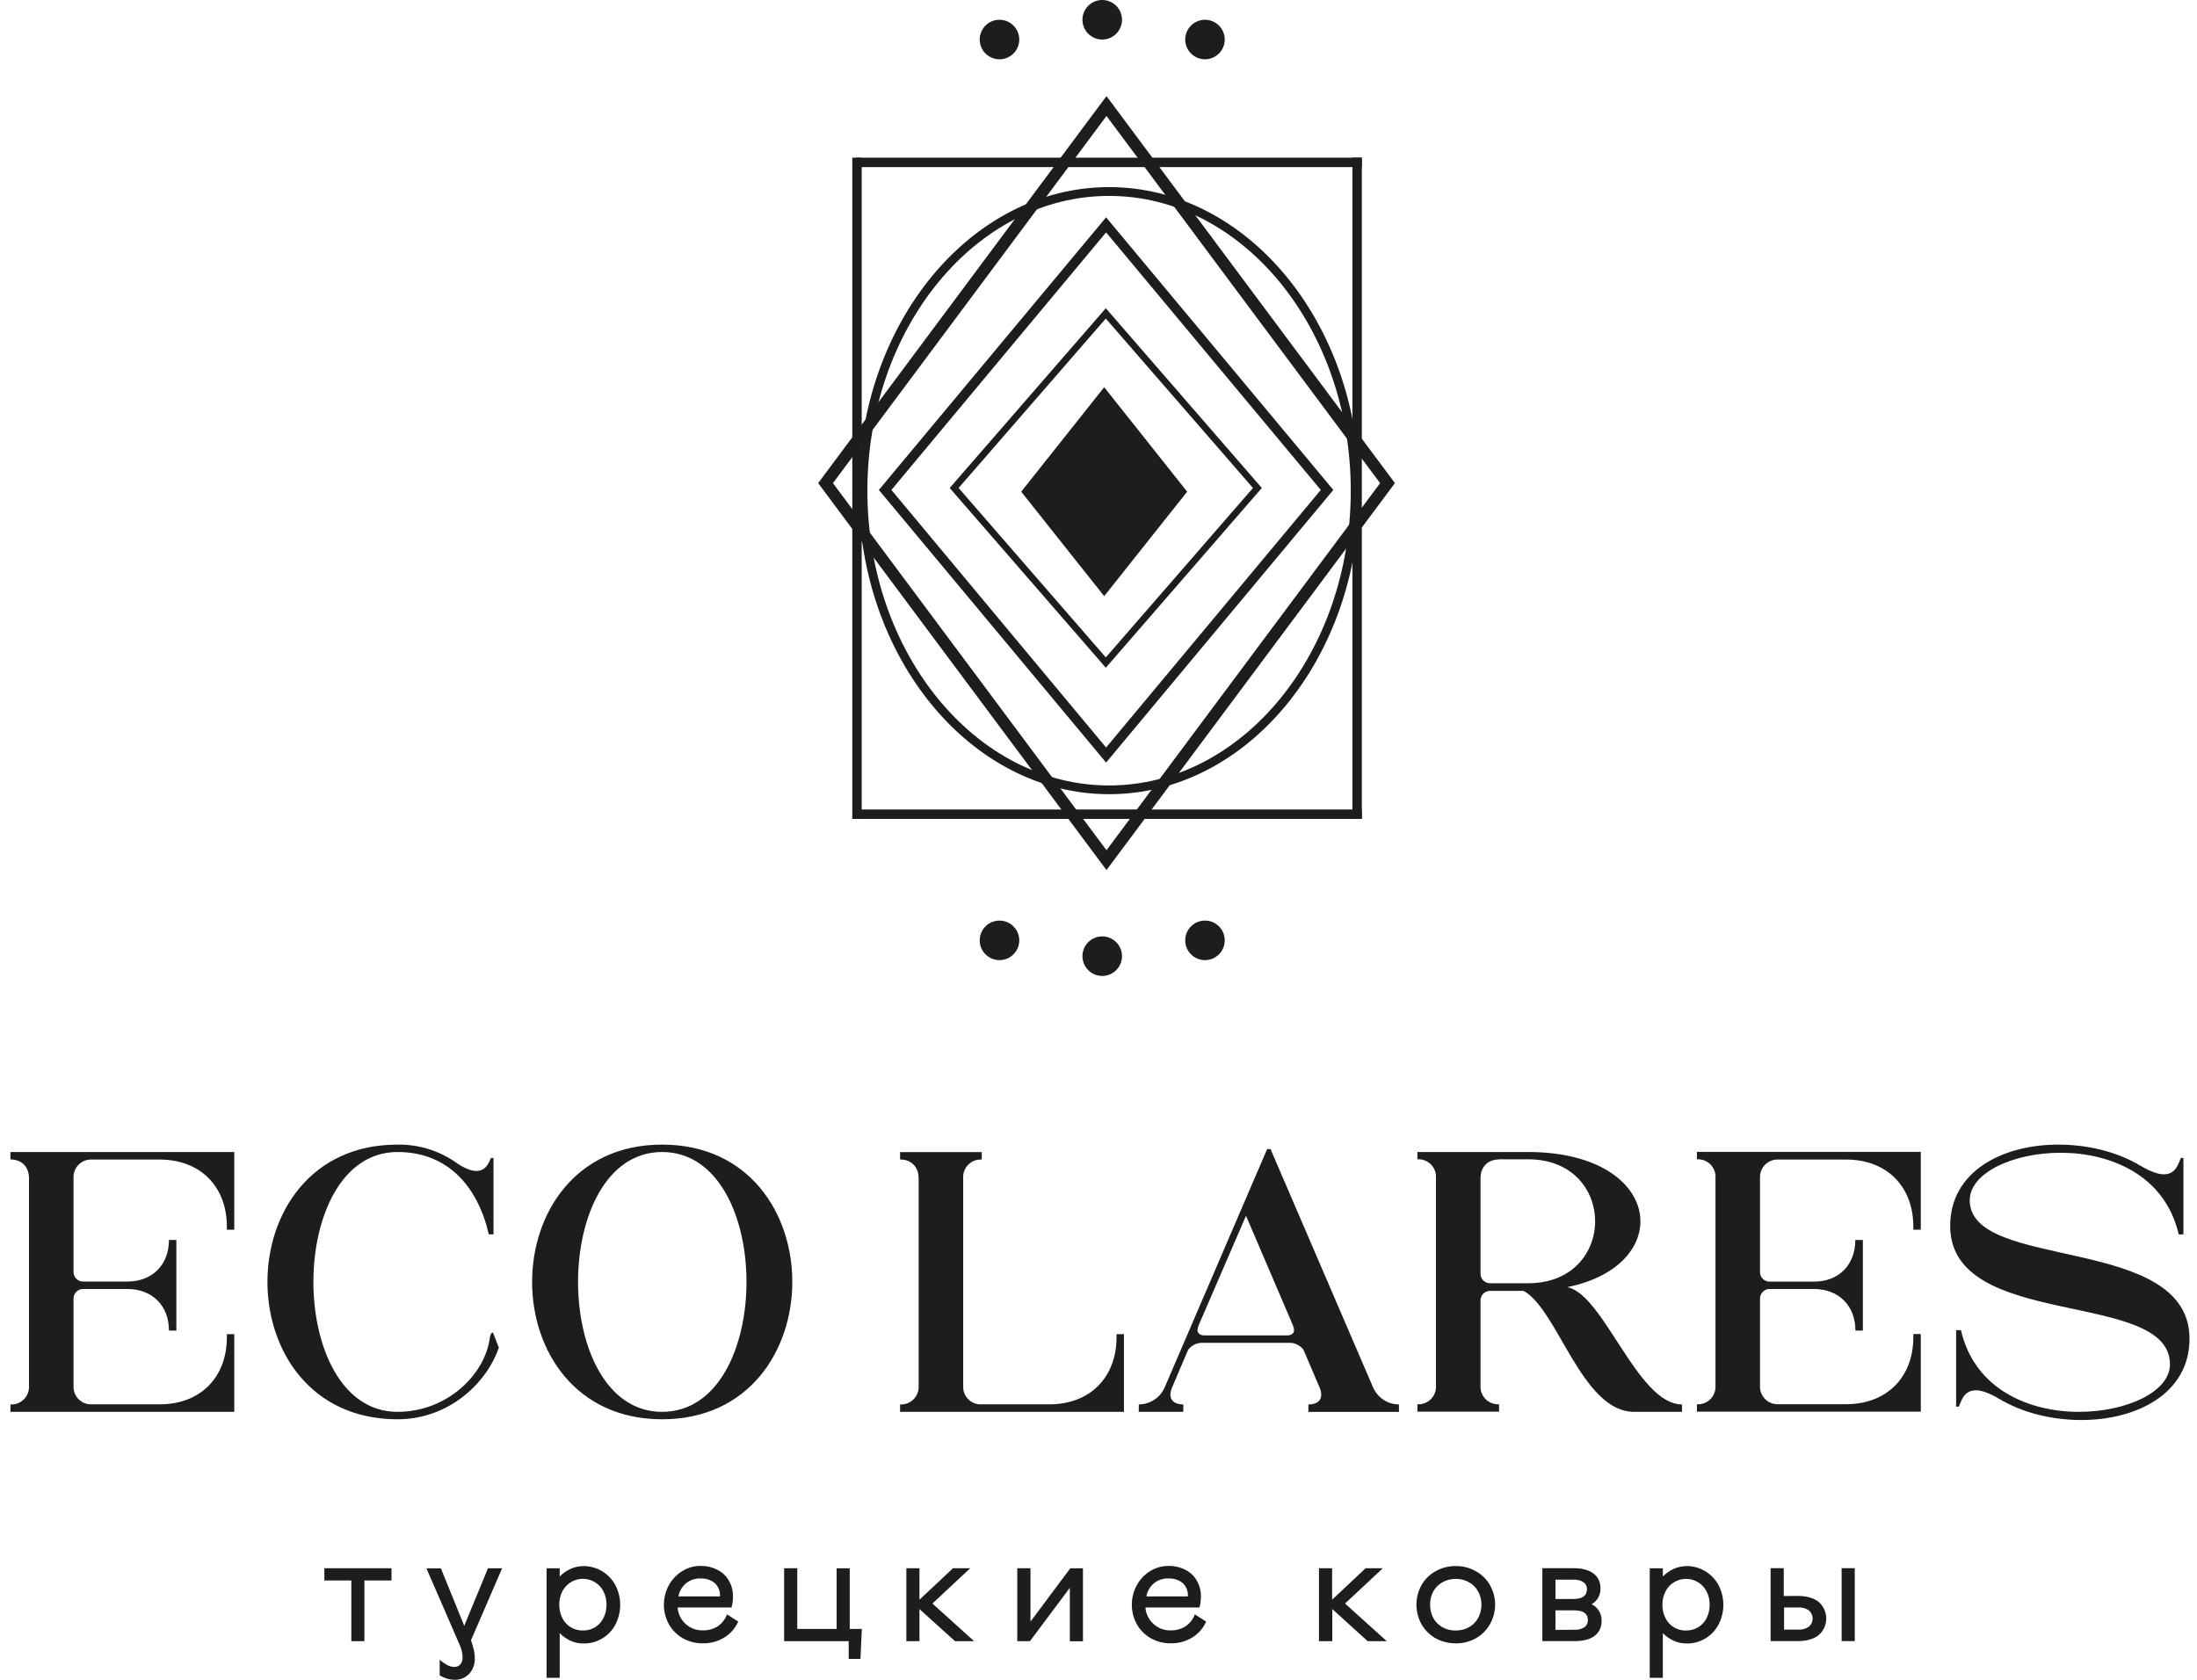 <?xml version="1.0" encoding="UTF-8"?> <svg xmlns="http://www.w3.org/2000/svg" width="102" height="78" viewBox="0 0 102 78" fill="none"> <path d="M10.877 53.493H0.485V53.838C1.002 53.838 1.346 54.182 1.346 54.7V64.352C1.353 64.466 1.336 64.582 1.295 64.689C1.254 64.797 1.191 64.895 1.11 64.976C1.028 65.058 0.93 65.121 0.823 65.162C0.715 65.203 0.6 65.221 0.485 65.214V65.558H10.877V61.952H10.533V62.091C10.533 63.969 9.292 65.21 7.413 65.21H4.276C4.162 65.217 4.046 65.2 3.939 65.159C3.831 65.118 3.733 65.055 3.652 64.973C3.57 64.892 3.507 64.794 3.466 64.686C3.425 64.578 3.408 64.463 3.414 64.348V60.319C3.411 60.257 3.421 60.195 3.443 60.137C3.466 60.079 3.5 60.026 3.544 59.983C3.588 59.939 3.64 59.904 3.698 59.882C3.756 59.86 3.818 59.85 3.88 59.853H5.913C7.068 59.853 7.844 60.629 7.844 61.784H8.188V57.578H7.844C7.844 58.733 7.068 59.508 5.913 59.508H3.88C3.818 59.511 3.756 59.501 3.698 59.479C3.641 59.457 3.588 59.423 3.544 59.379C3.5 59.335 3.466 59.283 3.444 59.225C3.421 59.167 3.411 59.105 3.414 59.044V54.705C3.407 54.59 3.425 54.474 3.466 54.367C3.507 54.259 3.57 54.161 3.651 54.08C3.733 53.998 3.831 53.935 3.938 53.894C4.046 53.853 4.161 53.836 4.276 53.843H7.413C9.292 53.843 10.533 55.084 10.533 56.962V57.1H10.877V53.493ZM18.454 65.903C20.918 65.903 22.642 64.127 23.159 62.576L22.884 61.869C22.78 61.904 22.763 62.008 22.745 62.094C22.539 63.8 20.779 65.558 18.454 65.558C13.249 65.558 13.249 53.493 18.454 53.493C20.781 53.493 22.177 55.08 22.694 57.317H22.912V53.769H22.792C22.671 54.062 22.533 54.373 22.103 54.373C21.81 54.373 21.396 54.148 21.189 53.993C20.388 53.429 19.429 53.133 18.449 53.149C10.405 53.149 10.405 65.903 18.454 65.903ZM30.741 53.493C35.963 53.493 35.963 65.558 30.741 65.558C25.536 65.558 25.536 53.493 30.741 53.493ZM30.741 53.149C22.692 53.149 22.692 65.903 30.741 65.903C38.791 65.903 38.807 53.149 30.741 53.149ZM41.788 53.838C41.881 53.84 41.973 53.852 42.064 53.872C42.426 53.981 42.65 54.286 42.65 54.7V64.352C42.657 64.467 42.639 64.582 42.598 64.69C42.557 64.797 42.494 64.895 42.413 64.977C42.331 65.058 42.233 65.121 42.126 65.162C42.018 65.203 41.903 65.221 41.788 65.214V65.558H52.181V61.952H51.837V62.091C51.837 63.969 50.595 65.21 48.717 65.21H45.58C45.465 65.217 45.35 65.2 45.242 65.159C45.134 65.118 45.036 65.055 44.955 64.973C44.873 64.892 44.81 64.794 44.769 64.686C44.728 64.579 44.711 64.463 44.718 64.348V54.705C44.711 54.59 44.728 54.474 44.769 54.367C44.81 54.259 44.873 54.161 44.955 54.08C45.036 53.998 45.134 53.935 45.242 53.894C45.35 53.853 45.465 53.836 45.58 53.843V53.497H41.788V53.838ZM52.868 65.558H54.936V65.214C54.418 65.214 54.212 64.903 54.418 64.42L55.16 62.681C55.232 62.583 55.325 62.502 55.432 62.445C55.539 62.389 55.658 62.357 55.78 62.353H59.899C60.021 62.357 60.14 62.388 60.247 62.445C60.355 62.502 60.448 62.583 60.52 62.681L61.261 64.421C61.468 64.904 61.261 65.215 60.744 65.215V65.559H64.949V65.215C64.694 65.213 64.444 65.138 64.23 64.997C64.017 64.856 63.849 64.656 63.747 64.421L58.986 53.355H58.83L54.074 64.42C53.972 64.655 53.805 64.855 53.591 64.996C53.378 65.136 53.128 65.212 52.872 65.214L52.868 65.558ZM57.848 56.453L60.033 61.556V61.572C60.154 61.831 60.033 62.009 59.757 62.009H55.919C55.642 62.009 55.522 61.836 55.642 61.572V61.556L57.848 56.453ZM65.806 53.831C65.921 53.824 66.036 53.841 66.144 53.882C66.252 53.923 66.35 53.986 66.431 54.068C66.512 54.149 66.576 54.247 66.617 54.355C66.657 54.462 66.675 54.578 66.668 54.693V64.344C66.675 64.459 66.657 64.574 66.616 64.682C66.575 64.789 66.512 64.887 66.431 64.969C66.349 65.05 66.251 65.113 66.144 65.154C66.036 65.195 65.921 65.213 65.806 65.206V65.55H69.597V65.206C69.482 65.213 69.367 65.195 69.26 65.154C69.152 65.113 69.054 65.05 68.973 64.969C68.891 64.887 68.828 64.789 68.787 64.682C68.747 64.574 68.729 64.459 68.736 64.344V60.405C68.733 60.343 68.743 60.281 68.765 60.223C68.787 60.165 68.821 60.112 68.865 60.069C68.909 60.025 68.962 59.99 69.02 59.968C69.078 59.946 69.14 59.936 69.202 59.94H70.731C72.317 60.784 73.437 65.558 75.867 65.558H78.09V65.214C76.022 65.214 74.471 60.112 72.765 59.767C77.802 58.747 77.233 53.562 71.059 53.493H65.806V53.831ZM69.597 53.831H70.942C75.094 53.831 75.094 59.587 70.942 59.587H69.202C69.14 59.59 69.078 59.58 69.02 59.558C68.962 59.536 68.909 59.502 68.865 59.458C68.821 59.414 68.787 59.361 68.765 59.303C68.743 59.245 68.733 59.183 68.736 59.121V54.705C68.736 54.182 69.08 53.838 69.597 53.838V53.831ZM89.176 53.485H78.783V53.831C78.898 53.824 79.013 53.841 79.121 53.882C79.229 53.923 79.327 53.986 79.408 54.068C79.49 54.149 79.553 54.247 79.594 54.355C79.635 54.462 79.652 54.578 79.645 54.693V64.344C79.652 64.459 79.634 64.574 79.593 64.682C79.552 64.789 79.489 64.887 79.408 64.969C79.326 65.05 79.228 65.113 79.121 65.154C79.013 65.195 78.898 65.213 78.783 65.206V65.55H89.176V61.944H88.831V62.083C88.831 63.961 87.59 65.203 85.711 65.203H82.574C82.459 65.21 82.344 65.192 82.237 65.151C82.129 65.11 82.031 65.047 81.95 64.965C81.868 64.884 81.805 64.786 81.764 64.678C81.723 64.571 81.705 64.456 81.712 64.341V60.319C81.709 60.257 81.719 60.195 81.741 60.137C81.764 60.079 81.798 60.026 81.842 59.983C81.885 59.939 81.938 59.904 81.996 59.882C82.054 59.86 82.116 59.85 82.178 59.853H84.212C85.367 59.853 86.142 60.629 86.142 61.784H86.487V57.578H86.137C86.137 58.733 85.373 59.512 84.212 59.512H82.178C82.116 59.515 82.054 59.505 81.996 59.483C81.938 59.461 81.886 59.427 81.842 59.383C81.798 59.34 81.764 59.287 81.742 59.229C81.719 59.172 81.709 59.11 81.712 59.048V54.705C81.705 54.59 81.723 54.474 81.764 54.367C81.804 54.259 81.868 54.161 81.949 54.08C82.031 53.998 82.129 53.935 82.236 53.894C82.344 53.853 82.459 53.836 82.574 53.843H85.711C87.59 53.843 88.831 55.084 88.831 56.962V57.1H89.176V53.485ZM99.249 54.062C99.229 54.041 99.206 54.024 99.18 54.011H99.163C98.094 53.424 96.802 53.149 95.557 53.149C92.972 53.149 90.541 54.39 90.541 56.923C90.541 61.8 100.745 59.836 100.745 63.352C100.745 64.627 98.728 65.558 96.522 65.558C94.212 65.558 91.678 64.524 91.041 61.766H90.817V65.316H90.945C91.066 65.023 91.186 64.558 91.738 64.558C92.049 64.558 92.41 64.731 92.669 64.868C92.754 64.92 92.841 64.978 92.945 65.023C92.965 65.044 92.988 65.061 93.013 65.075H93.031C94.099 65.662 95.392 65.937 96.636 65.937C99.222 65.937 101.652 64.696 101.652 62.163C101.652 57.285 91.449 59.044 91.449 55.734C91.449 54.459 93.465 53.528 95.671 53.528C97.981 53.528 100.514 54.562 101.151 57.319H101.37V53.769H101.25C101.129 54.062 101.008 54.528 100.456 54.528C100.146 54.528 99.784 54.355 99.526 54.217C99.441 54.166 99.358 54.114 99.249 54.062Z" fill="#1D1D1D"></path> <path d="M16.919 73.388V76.207H16.311V73.388H15.059V72.82H18.176V73.388H16.919ZM21.867 76.164C21.92 76.314 21.965 76.468 22.002 76.624C22.03 76.748 22.043 76.875 22.043 77.003C22.053 77.266 21.961 77.524 21.786 77.721C21.696 77.815 21.586 77.889 21.465 77.937C21.343 77.985 21.213 78.006 21.082 77.998C20.844 77.992 20.612 77.919 20.413 77.788V77.07C20.516 77.162 20.629 77.242 20.75 77.308C20.85 77.366 20.962 77.399 21.078 77.403C21.134 77.407 21.189 77.398 21.241 77.377C21.293 77.356 21.339 77.323 21.375 77.28C21.447 77.186 21.483 77.07 21.477 76.953C21.47 76.749 21.422 76.549 21.335 76.365L19.798 72.825H20.47L21.553 75.492L22.656 72.823H23.311L21.867 76.164ZM27.09 72.719C27.394 72.719 27.692 72.801 27.953 72.958C28.214 73.114 28.428 73.338 28.571 73.607C28.718 73.889 28.794 74.203 28.794 74.521C28.794 74.839 28.718 75.152 28.571 75.435C28.43 75.704 28.216 75.929 27.955 76.084C27.693 76.239 27.394 76.319 27.09 76.314C26.881 76.316 26.676 76.272 26.486 76.186C26.3 76.099 26.13 75.98 25.986 75.834V77.91H25.376V72.823H25.986V73.203C26.131 73.056 26.3 72.937 26.486 72.851C26.676 72.765 26.881 72.721 27.09 72.722V72.719ZM27.062 75.71C27.26 75.715 27.454 75.664 27.623 75.562C27.792 75.46 27.929 75.311 28.016 75.134C28.113 74.942 28.162 74.728 28.158 74.513C28.162 74.299 28.113 74.087 28.016 73.896C27.929 73.72 27.793 73.572 27.624 73.47C27.498 73.393 27.357 73.342 27.21 73.322C27.064 73.301 26.915 73.311 26.772 73.351C26.63 73.391 26.497 73.46 26.383 73.554C26.268 73.648 26.174 73.765 26.107 73.896C26.01 74.087 25.962 74.299 25.965 74.513C25.962 74.728 26.011 74.941 26.107 75.134C26.195 75.311 26.331 75.46 26.501 75.562C26.67 75.664 26.865 75.715 27.062 75.71ZM34.274 75.297C34.139 75.603 33.914 75.86 33.63 76.035C33.329 76.22 32.981 76.314 32.628 76.306C32.307 76.31 31.99 76.23 31.708 76.075C31.437 75.921 31.212 75.697 31.058 75.426C30.904 75.149 30.823 74.837 30.822 74.52C30.821 74.203 30.9 73.891 31.051 73.612C31.196 73.344 31.409 73.118 31.668 72.957C31.923 72.796 32.218 72.711 32.52 72.713C32.795 72.707 33.067 72.77 33.312 72.896C33.534 73.006 33.718 73.181 33.84 73.397C33.97 73.621 34.035 73.876 34.03 74.135C34.03 74.306 34.007 74.476 33.962 74.642H31.459C31.481 74.934 31.614 75.208 31.83 75.406C32.048 75.606 32.334 75.713 32.629 75.705C32.879 75.712 33.124 75.644 33.334 75.508C33.526 75.373 33.673 75.183 33.754 74.962L34.274 75.297ZM32.525 73.294C32.283 73.285 32.046 73.363 31.856 73.513C31.667 73.67 31.54 73.888 31.497 74.129H33.426C33.434 74.017 33.419 73.904 33.379 73.799C33.339 73.693 33.276 73.598 33.195 73.519C33.008 73.36 32.766 73.28 32.521 73.298L32.525 73.294ZM39.949 77.03H39.402V76.207H36.405V72.82H37.014V75.639H38.842V72.823H39.45V75.639H40.012L39.949 77.03ZM42.688 74.715V76.207H42.079V72.82H42.688V74.282L44.245 72.82H45.044L43.29 74.459L45.226 76.207H44.339L42.688 74.715ZM47.842 72.82V75.3L49.69 72.823H50.278V76.211H49.669V73.73L47.817 76.207H47.229V72.82H47.842ZM55.998 75.297C55.863 75.603 55.639 75.86 55.355 76.035C55.054 76.22 54.706 76.314 54.353 76.306C54.031 76.31 53.714 76.23 53.433 76.075C53.161 75.921 52.937 75.697 52.783 75.426C52.629 75.149 52.548 74.837 52.547 74.52C52.546 74.203 52.624 73.891 52.776 73.612C52.921 73.344 53.133 73.118 53.392 72.957C53.648 72.796 53.943 72.712 54.245 72.713C54.52 72.707 54.792 72.769 55.037 72.896C55.259 73.006 55.443 73.181 55.565 73.397C55.694 73.621 55.76 73.876 55.755 74.135C55.755 74.306 55.732 74.476 55.687 74.642H53.178C53.2 74.935 53.334 75.208 53.551 75.406C53.768 75.606 54.054 75.713 54.348 75.705C54.598 75.712 54.844 75.644 55.053 75.508C55.246 75.373 55.392 75.183 55.473 74.962L55.998 75.297ZM54.25 73.294C54.008 73.285 53.77 73.363 53.58 73.513C53.392 73.67 53.266 73.888 53.222 74.129H55.15C55.159 74.017 55.144 73.904 55.104 73.799C55.064 73.693 55.002 73.598 54.921 73.519C54.732 73.359 54.488 73.279 54.24 73.298L54.25 73.294ZM61.855 74.715V76.207H61.236V72.82H61.845V74.282L63.402 72.82H64.201L62.447 74.459L64.383 76.207H63.497L61.855 74.715ZM67.587 76.306C67.261 76.31 66.94 76.231 66.654 76.075C66.382 75.921 66.155 75.697 65.998 75.426C65.843 75.147 65.761 74.832 65.761 74.512C65.761 74.192 65.843 73.878 65.998 73.598C66.154 73.328 66.381 73.106 66.654 72.956C66.938 72.796 67.26 72.714 67.587 72.719C67.912 72.714 68.232 72.796 68.514 72.956C68.789 73.104 69.016 73.327 69.17 73.598C69.33 73.876 69.414 74.191 69.414 74.512C69.414 74.833 69.33 75.148 69.17 75.426C69.015 75.698 68.788 75.923 68.514 76.075C68.228 76.234 67.904 76.315 67.577 76.309L67.587 76.306ZM67.587 75.71C67.799 75.714 68.009 75.662 68.196 75.562C68.376 75.463 68.524 75.314 68.623 75.134C68.728 74.944 68.781 74.73 68.778 74.513C68.782 74.297 68.728 74.084 68.623 73.896C68.526 73.715 68.378 73.567 68.196 73.47C68.011 73.365 67.8 73.311 67.587 73.314C67.372 73.312 67.159 73.365 66.972 73.47C66.791 73.569 66.643 73.716 66.544 73.896C66.443 74.086 66.392 74.298 66.396 74.513C66.393 74.729 66.444 74.943 66.544 75.134C66.645 75.313 66.793 75.461 66.972 75.562C67.158 75.662 67.366 75.714 67.577 75.713L67.587 75.71ZM73.894 74.492C74.038 74.56 74.158 74.669 74.239 74.805C74.321 74.941 74.361 75.098 74.355 75.257C74.363 75.393 74.338 75.529 74.28 75.653C74.223 75.777 74.136 75.885 74.027 75.967C73.808 76.126 73.497 76.205 73.093 76.204H71.606V72.817H73.04C73.447 72.817 73.758 72.898 73.974 73.061C74.083 73.14 74.17 73.246 74.227 73.367C74.284 73.489 74.31 73.623 74.302 73.758C74.309 73.907 74.274 74.056 74.2 74.187C74.126 74.317 74.017 74.424 73.885 74.495L73.894 74.492ZM72.215 74.248H73.048C73.467 74.248 73.677 74.097 73.677 73.795C73.68 73.731 73.666 73.668 73.638 73.61C73.61 73.553 73.568 73.504 73.515 73.467C73.376 73.38 73.212 73.339 73.048 73.351H72.215V74.248ZM73.089 75.676C73.253 75.688 73.417 75.648 73.557 75.562C73.61 75.523 73.653 75.472 73.681 75.413C73.709 75.354 73.722 75.288 73.719 75.223C73.719 74.924 73.509 74.775 73.089 74.776H72.215V75.683L73.089 75.676ZM78.315 72.719C78.618 72.72 78.914 72.804 79.174 72.96C79.433 73.117 79.644 73.34 79.787 73.607C79.933 73.889 80.01 74.203 80.01 74.521C80.01 74.839 79.933 75.152 79.787 75.435C79.644 75.703 79.431 75.927 79.171 76.084C78.909 76.239 78.609 76.319 78.304 76.314C78.097 76.316 77.891 76.272 77.702 76.186C77.515 76.099 77.346 75.98 77.201 75.834V77.91H76.592V72.823H77.201V73.203C77.346 73.056 77.516 72.937 77.702 72.851C77.891 72.765 78.097 72.721 78.304 72.722L78.315 72.719ZM78.288 75.71C78.483 75.713 78.676 75.661 78.843 75.559C79.01 75.458 79.145 75.311 79.232 75.136C79.328 74.944 79.377 74.73 79.374 74.515C79.378 74.301 79.329 74.089 79.232 73.899C79.142 73.722 79.006 73.575 78.837 73.471C78.669 73.368 78.475 73.313 78.278 73.313C78.08 73.313 77.886 73.368 77.718 73.471C77.549 73.575 77.413 73.722 77.323 73.899C77.226 74.089 77.177 74.301 77.181 74.515C77.178 74.731 77.226 74.944 77.323 75.136C77.411 75.314 77.547 75.462 77.716 75.564C77.885 75.666 78.08 75.718 78.277 75.712L78.288 75.71ZM83.452 74.106C83.876 74.106 84.204 74.199 84.435 74.384C84.546 74.48 84.634 74.598 84.695 74.731C84.755 74.864 84.787 75.009 84.787 75.155C84.787 75.301 84.755 75.446 84.695 75.579C84.634 75.712 84.546 75.831 84.435 75.927C84.2 76.112 83.872 76.204 83.452 76.204H82.204V72.817H82.814V74.109L83.452 74.106ZM86.111 76.204H85.501V72.817H86.111V76.204ZM83.478 75.67C83.656 75.683 83.832 75.635 83.98 75.534C84.035 75.488 84.079 75.43 84.109 75.364C84.14 75.299 84.156 75.227 84.156 75.155C84.156 75.083 84.14 75.012 84.109 74.946C84.079 74.881 84.035 74.823 83.98 74.776C83.832 74.676 83.656 74.628 83.478 74.641H82.829V75.67H83.478Z" fill="#1D1D1D"></path> <path d="M51.264 17.98L55.117 22.831L51.264 27.681L47.411 22.831L51.264 17.98Z" fill="#1D1D1D"></path> <path d="M51.173 1.836C51.68 1.836 52.091 1.425 52.091 0.918C52.091 0.411 51.68 0 51.173 0C50.666 0 50.255 0.411 50.255 0.918C50.255 1.425 50.666 1.836 51.173 1.836Z" fill="#1D1D1D"></path> <path d="M51.173 45.317C51.68 45.317 52.091 44.906 52.091 44.399C52.091 43.892 51.68 43.481 51.173 43.481C50.666 43.481 50.255 43.892 50.255 44.399C50.255 44.906 50.666 45.317 51.173 45.317Z" fill="#1D1D1D"></path> <path d="M46.403 2.753C46.91 2.753 47.321 2.342 47.321 1.836C47.321 1.329 46.91 0.918 46.403 0.918C45.896 0.918 45.485 1.329 45.485 1.836C45.485 2.342 45.896 2.753 46.403 2.753Z" fill="#1D1D1D"></path> <path d="M46.403 44.583C46.91 44.583 47.321 44.172 47.321 43.665C47.321 43.158 46.91 42.747 46.403 42.747C45.896 42.747 45.485 43.158 45.485 43.665C45.485 44.172 45.896 44.583 46.403 44.583Z" fill="#1D1D1D"></path> <path d="M55.944 2.753C56.451 2.753 56.861 2.342 56.861 1.836C56.861 1.329 56.451 0.918 55.944 0.918C55.437 0.918 55.026 1.329 55.026 1.836C55.026 2.342 55.437 2.753 55.944 2.753Z" fill="#1D1D1D"></path> <path d="M55.944 44.583C56.451 44.583 56.861 44.172 56.861 43.665C56.861 43.158 56.451 42.747 55.944 42.747C55.437 42.747 55.026 43.158 55.026 43.665C55.026 44.172 55.437 44.583 55.944 44.583Z" fill="#1D1D1D"></path> <path d="M51.491 36.878C45.08 36.878 39.864 30.555 39.864 22.783C39.864 15.011 45.08 8.688 51.491 8.688C57.903 8.688 63.118 15.01 63.118 22.783C63.118 30.556 57.901 36.878 51.491 36.878ZM51.491 9.097C45.303 9.097 40.27 15.238 40.27 22.785C40.27 30.331 45.303 36.472 51.491 36.472C57.679 36.472 62.712 30.332 62.712 22.785C62.712 15.237 57.679 9.097 51.491 9.097Z" fill="#1D1D1D"></path> <path d="M51.371 40.401L37.985 22.433L51.371 4.463L64.762 22.433L51.371 40.401ZM38.671 22.433L51.371 39.48L64.074 22.435L51.371 5.384L38.671 22.433Z" fill="#1D1D1D"></path> <path d="M51.352 35.409L40.803 22.75L51.352 10.092L61.902 22.75L51.352 35.409ZM41.385 22.75L51.352 34.71L61.319 22.75L51.352 10.79L41.385 22.75Z" fill="#1D1D1D"></path> <path d="M51.339 31.006L44.092 22.659L51.339 14.312L58.582 22.659L51.339 31.006ZM44.506 22.659L51.339 30.526L58.171 22.659L51.339 14.792L44.506 22.659Z" fill="#1D1D1D"></path> <path d="M63.225 7.322H39.733V7.759H63.225V7.322Z" fill="#1D1D1D"></path> <path d="M40.006 7.322H39.569V38.025H40.006V7.322Z" fill="#1D1D1D"></path> <path d="M63.225 7.322H62.788V38.025H63.225V7.322Z" fill="#1D1D1D"></path> <path d="M63.225 37.588H39.733V38.025H63.225V37.588Z" fill="#1D1D1D"></path> </svg> 